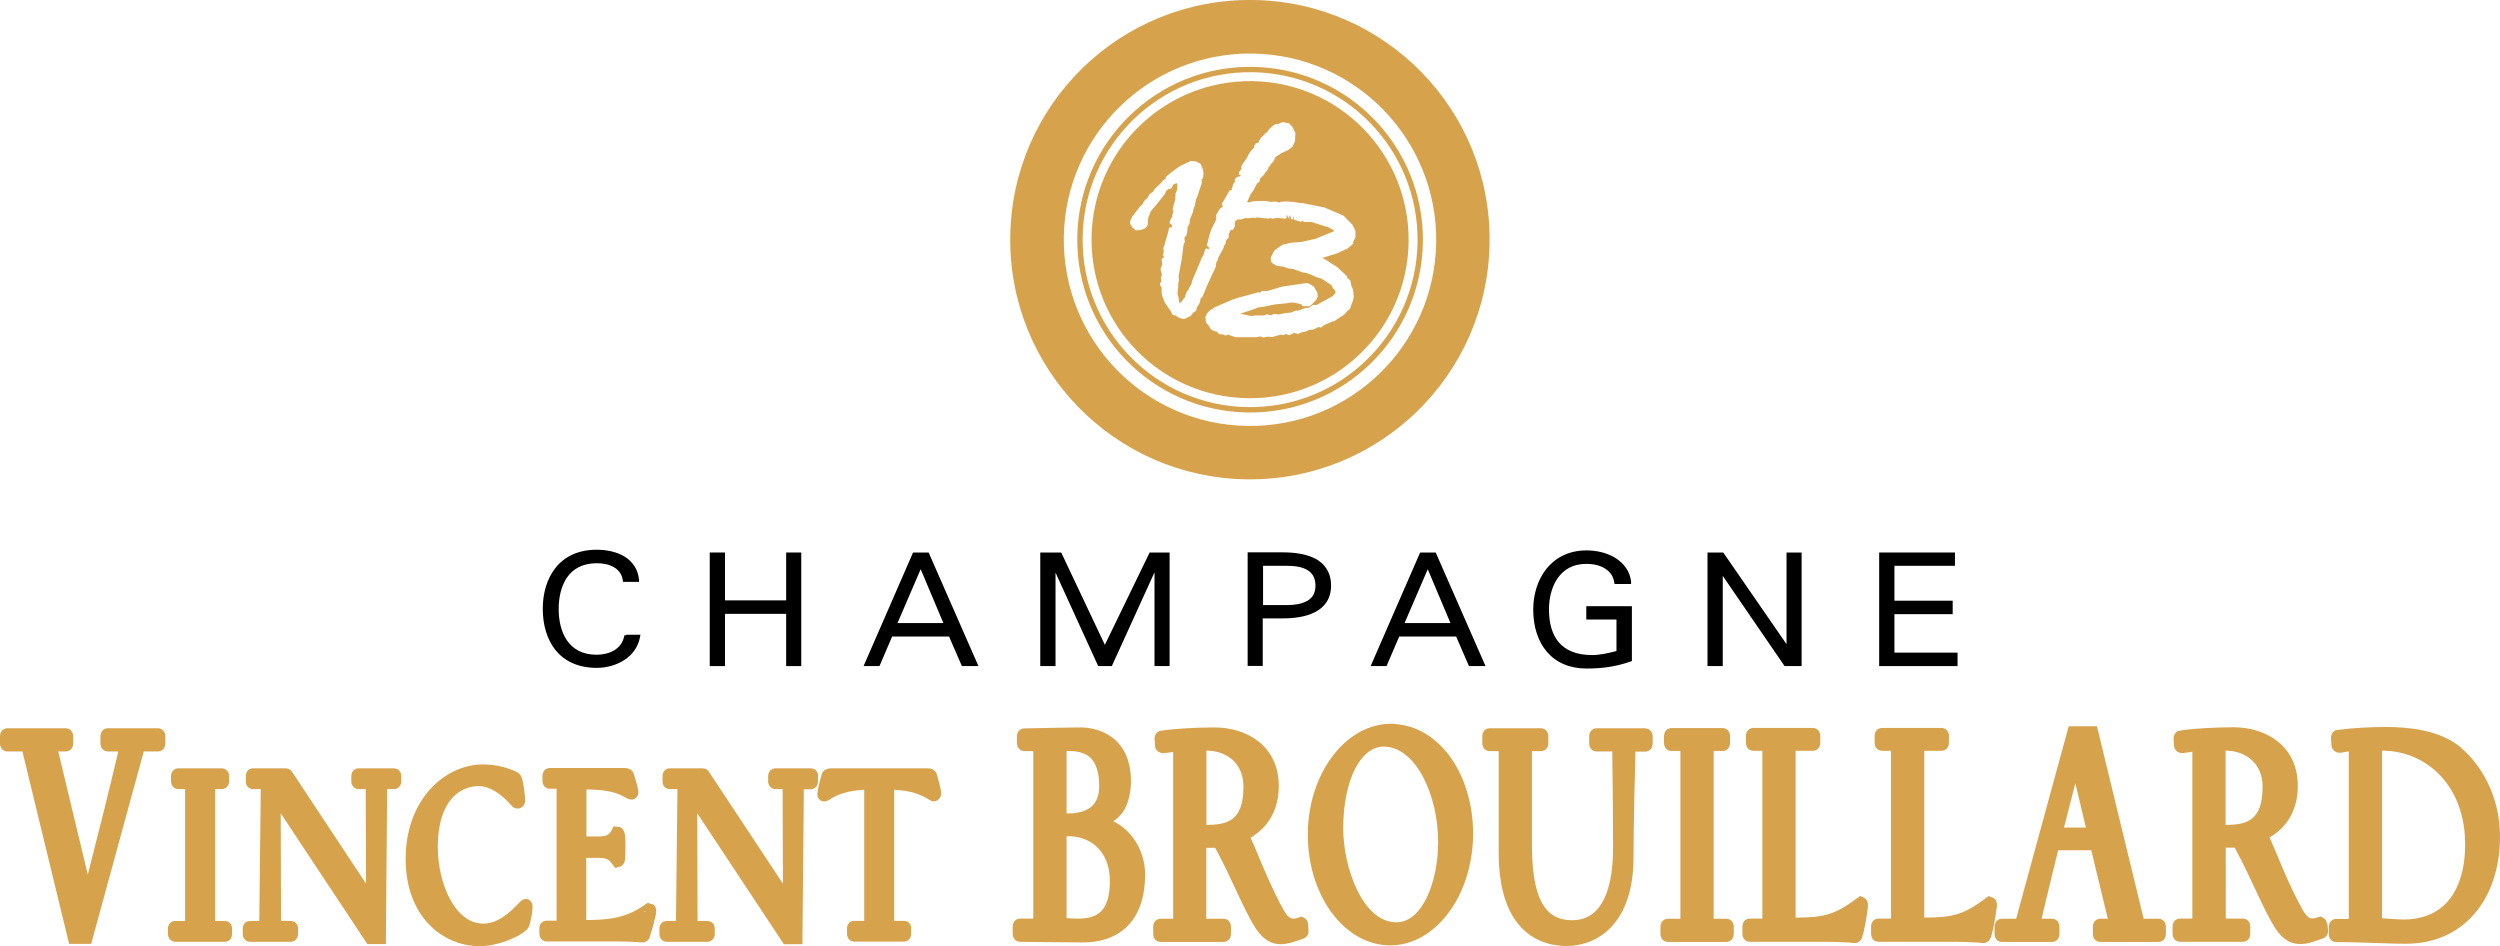 <?xml version="1.0" encoding="UTF-8"?>
<svg id="Calque_2" data-name="Calque 2" xmlns="http://www.w3.org/2000/svg" viewBox="0 0 154.07 58.31">
  <defs>
    <style>
      .cls-1 {
        fill: #d6a24c;
      }
    </style>
  </defs>
  <g id="Calque_2-2" data-name="Calque 2">
    <g id="ETQ">
      <g>
        <g>
          <path d="M38.59,39.15h-.11l-.02.1c-.09.38-.31.65-.61.83s-.69.27-1.08.27c-.91,0-1.48-.37-1.84-.9-.36-.53-.5-1.24-.5-1.92s.14-1.38.5-1.92c.36-.53.93-.89,1.84-.9h0c.4,0,.79.08,1.07.25.29.17.48.42.54.79l.02.11h.98v-.14c-.06-.65-.41-1.12-.89-1.42-.48-.29-1.09-.42-1.72-.42h0c-1.15,0-1.99.43-2.53,1.11-.54.68-.79,1.58-.79,2.53s.24,1.86.78,2.54c.54.67,1.38,1.1,2.54,1.1h0c1.23,0,2.44-.67,2.67-1.88l.03-.16h-.88v.03Z"/>
          <polygon points="49.25 34.05 48.58 34.05 48.45 34.05 48.45 34.18 48.45 37 44.68 37 44.68 34.05 43.87 34.05 43.74 34.05 43.74 41.05 44.54 41.05 44.68 41.05 44.68 37.83 48.45 37.83 48.45 41.05 49.25 41.05 49.38 41.05 49.38 34.05 49.25 34.05"/>
          <path d="M57.23,34.05h-.96l-3.05,7h.98l.78-1.82h3.51l.79,1.82h1.02l-3.07-7ZM58.14,38.4h-2.83l1.43-3.32,1.4,3.32Z"/>
          <polygon points="71.95 34.05 70.93 34.05 70.85 34.05 68.09 39.74 65.4 34.05 64.25 34.05 64.11 34.05 64.11 41.05 64.91 41.05 65.05 41.05 65.05 35.29 67.68 41.05 68.43 41.05 68.52 41.05 71.15 35.27 71.15 41.05 71.95 41.05 72.08 41.05 72.08 34.05 71.95 34.05"/>
          <path d="M81.06,34.43c-.58-.3-1.31-.39-2.01-.39v.13-.13h-2.16v7h.93v-2.93h1.22c.7,0,1.44-.09,2.01-.39.58-.3.99-.83.98-1.65,0-.81-.41-1.35-.98-1.65h0ZM80.56,37.03c-.31.18-.75.26-1.23.26h-1.49v-2.42h1.49c.48,0,.93.07,1.24.26s.49.46.5.95c0,.49-.19.76-.5.95h0Z"/>
          <path d="M88.48,34.05h-.96l-3.05,7h.98l.78-1.82h3.51l.79,1.82h1.02l-3.07-7ZM89.39,38.4h-2.83l1.43-3.32,1.4,3.32Z"/>
          <path d="M97.76,37.35v.83h1.86v1.94c-.49.13-1.01.25-1.51.25h0c-.97,0-1.62-.3-2.04-.78-.42-.49-.61-1.19-.61-2.03,0-.68.16-1.39.53-1.92.37-.53.93-.89,1.78-.89h0c.42,0,.83.09,1.13.28.31.19.52.46.58.85l.02.11h1.02v-.15c-.07-.64-.45-1.13-.96-1.45s-1.15-.47-1.79-.47h0c-1.11,0-1.94.47-2.48,1.15-.54.69-.8,1.59-.8,2.49,0,1.06.29,1.97.85,2.62.56.65,1.39,1.02,2.43,1.02h.01c.96,0,1.79-.11,2.7-.43l.09-.03v-3.38h-2.81Z"/>
          <polygon points="110.89 34.05 110.23 34.05 110.1 34.05 110.1 34.18 110.1 39.7 106.2 34.05 105.37 34.05 105.23 34.05 105.23 41.05 106.03 41.05 106.17 41.05 106.17 35.49 109.98 41.05 110.89 41.05 111.03 41.05 111.03 34.05 110.89 34.05"/>
          <polygon points="116.75 40.22 116.75 37.85 120.34 37.85 120.34 37.16 120.34 37.02 116.75 37.02 116.75 34.87 120.48 34.87 120.48 34.18 120.48 34.05 120.35 34.05 115.81 34.05 115.81 41.05 120.64 41.05 120.64 40.35 120.64 40.22 116.75 40.22"/>
        </g>
        <g>
          <path class="cls-1" d="M77.18,4.12c-5.88-.08-10.71,4.63-10.79,10.51s4.62,10.71,10.51,10.79c5.88.08,10.71-4.62,10.79-10.51.08-5.88-4.63-10.71-10.51-10.79ZM76.9,25.09c-5.7-.08-10.26-4.76-10.18-10.46s4.76-10.26,10.46-10.18,10.26,4.76,10.18,10.46c-.08,5.7-4.76,10.26-10.46,10.18Z"/>
          <path class="cls-1" d="M77.17,5c-5.4-.07-9.83,4.24-9.9,9.64s4.24,9.83,9.64,9.9,9.83-4.24,9.9-9.64c.07-5.39-4.24-9.83-9.64-9.9ZM83.44,14.98l-.38.33-.67.31-.9.27.27.15.66.43.58.54.04.14.17.12.08.37.1.23.04.42-.04.2-.2.56-.14.09-.19.23-.63.42-.13.02-.13.08-.32.12-.25.18-.14-.04-.32.16-.2.02h-.05l-.26.12h-.12l-.32.13-.24-.07-.28.15-.24-.08-.12.08-.17-.04-.54.15-.26-.02-.3.05-.17-.07-.23.05h-1.3l-.39-.13-.04-.04-.17.07-.2-.07-.21-.02-.15-.16-.15-.02-.18-.1-.09-.1-.02-.08-.22-.25-.03-.37.12-.23.18-.17.31-.19,1.04-.45.43-.14,1.19-.32.13.02.06-.1h.36l.92-.27,1.51-.22.16.05.28.18.21.37.02.24-.1.21-.38.38h-.45l-.07-.11-.43-.11h-.29s-.14.03-.14.03l-.84.09-.66.14-.29.03-.36.14-.77.25.7.15.22-.04h.55l.16-.07.28.06.16-.09.31.04.41-.09.35-.03.29-.12h.16l.43-.16.24-.02.22-.17h.24l1.03-.57v-.07l.1-.03v-.03l.03-.08-.08-.18-.07-.04-.11-.22-.61-.4-.26-.07-.63-.27-.3-.05-.55-.2-.32-.04-.26-.1-.44-.06-.25-.15-.11-.13v-.24l.22-.43.5-.35.52-.12.64-.05.89-.2,1.14-.47-.1-.09-.23-.13-1.08-.34h-.48l-.04-.08-.14.07-.43-.14.02-.25-.08.24-.1-.02v-.25l-.09.24v-.25l-.1.24-.02-.25-.07.24-.02-.25-.03.14.04.07-.13.07-.1-.05h-.07l-.31-.02-.25.05-.11-.04-.15.03-.68-.07-.17.03-.11-.02-.07.02-.29.02-.05-.03-.04.02-.26.08h-.21l-.15.11-.03.08v.24l-.11.21h-.14l-.13.29v.21l-.15.13-.05.25-.07.07-.05.18-.31.56-.06.22-.08.12-.02.24-.5,1.08-.34.81-.11.08v.09l-.02.03v.08l-.11.21-.1.16v.07h-.02l-.02.12-.15.08-.18.23-.31.15-.1.04h-.05l-.14-.04-.19-.07-.11-.1-.21-.04-.12-.23-.37-.54-.09-.24-.07-.17-.03-.16v-.34l-.08-.12-.03-.13.09-.14-.03-.23.07-.17-.08-.31v-.1l.02-.06.08-.17-.04-.28.02-.07v-.02l.08-.03v-.02l.05-.02-.07-.16.05-.2-.03-.22.06-.12.04-.16.21-.73.04-.23.2-.06-.02-.12-.14-.11v-.07l.08-.19.09-.15v-.14l.05-.11.02-.06-.05-.08.03-.21.12-.42.03-.42.1-.21v-.32l-.04-.09-.21.1-.1.22-.2.06-.1.07-.03.04-.1.22-.2.24-.22.28-.43.51-.1.26-.06.13-.03.44-.07.13-.1.09-.25.1-.19.02h-.12s-.04-.02-.04-.02l-.17-.15-.13-.21v-.05l-.02-.12.14-.3.49-.63.12-.09.1-.19.07-.1.04-.04.1-.07.15-.27.2-.13.13-.2.33-.31.22-.25.11-.02v-.12l.11-.11.22-.18.52-.38.69-.33.35.03.26.15.13.3v.04l.02.03.03.23-.03.26-.02.05-.07.05.02.2-.21.63-.07.22-.09.2-.07.38-.07.16-.04.21-.19.47-.02.24-.12.23-.04.44-.16.22.03.24-.08.18-.12.94-.19,1,.03.23-.05.24v.23l-.05.36.07.25.02.2.05.17.14-.14.08-.12.11-.13.06-.24.03-.03.02-.07.09-.1.09-.2.1-.16.05-.2.03-.08h0l.17-.4.27-.64.11-.29.11-.17.1-.32h0v-.04s.05-.04.05-.04l.03-.02h.02l.15.06-.02-.16-.12-.06.04-.16.1-.41v-.02h0l.13-.4.32-.66-.02-.24.22-.38.2-.15-.06-.15v-.04l.1-.15.27-.47.09-.15h0l.02-.04h.13v-.13l.07-.15v-.08l.03-.04h0l.11-.14-.04-.12.04-.04v-.02l.12-.11.18-.04.05-.08-.12-.02v-.13l.03-.06h0l.13-.17-.02-.09v-.05l.03-.05.04-.06v-.02l.23-.32.2-.37.02-.02.04-.07.23-.25.03-.17h.05l.02-.1.21-.06-.02-.09.08-.09v-.02l.12-.14.2-.21.12-.08.03-.05.04-.04.05-.09.24-.22.17-.09h.02l.18-.02.11-.07.2-.04.13.06h.15s.21.19.21.19l.21.42-.02.5-.16.36-.12.08v.02l-.19.12-.34.15-.34.22-.07.04v.07l-.07.1-.03.09-.18.18-.05.11-.09.07-.02.13-.15.17-.1.16-.24.24-.05.2-.07.05h0l-.08.06-.19.38-.22.32-.15.35-.05.07.12.05.16-.06.36-.04h.5l.32.06.3-.02.23.06.07-.04.31-.03.55.04.25.05.29.02,1.33.27,1.16.5.56.57.17.36v.41l-.18.37.09-.02Z"/>
          <path class="cls-1" d="M77.23,0c-8.16-.11-14.86,6.41-14.97,14.57s6.41,14.86,14.57,14.97,14.86-6.42,14.97-14.57C91.92,6.81,85.39.11,77.23,0ZM76.88,26.25c-6.34-.09-11.4-5.29-11.32-11.63.09-6.34,5.29-11.4,11.63-11.32,6.34.09,11.4,5.29,11.32,11.63-.09,6.34-5.29,11.41-11.63,11.32Z"/>
        </g>
        <g>
          <path class="cls-1" d="M50.42,47.83c0-.27-.19-.48-.45-.48h-2.18c-.25,0-.45.21-.45.48v.32c0,.27.2.48.45.48h.44l.02,5.83-4.49-6.79c-.12-.2-.22-.32-.51-.32h-1.97c-.22,0-.45.16-.45.48v.32c0,.33.23.48.45.48h.47l-.09,8.13h-.57c-.26,0-.45.19-.45.46v.34c0,.27.19.48.45.48h2.5c.26,0,.46-.21.46-.48v-.34c0-.27-.19-.46-.46-.46h-.6l-.02-6.64,5.34,8.07h1.14l.09-9.55h.42c.26,0,.45-.21.45-.48v-.32h.01Z"/>
          <path class="cls-1" d="M9.73,44.88h-3.08c-.23,0-.46.17-.46.5v.43c0,.33.23.5.46.5h.64c-.57,2.45-1.37,5.59-1.88,7.59l-1.82-7.59h.46c.23,0,.46-.17.46-.5v-.43c0-.32-.23-.5-.46-.5H.46c-.23,0-.46.17-.46.5v.43c0,.33.23.5.46.5h.92l2.88,11.86h1.36l3.24-11.86h.87c.23,0,.46-.17.46-.5v-.43c0-.32-.23-.5-.46-.5Z"/>
          <path class="cls-1" d="M13.85,56.76h-.59v-8.13h.4c.26,0,.46-.21.46-.48v-.32c0-.27-.2-.48-.46-.48h-2.67c-.25,0-.45.21-.45.48v.32c0,.27.19.48.45.48h.42v8.13h-.61c-.26,0-.45.2-.45.46v.34c0,.27.2.48.45.48h3.05c.22,0,.45-.15.45-.48v-.34c0-.27-.18-.46-.45-.46Z"/>
          <path class="cls-1" d="M40.18,55.73l-.26-.09-.19.13c-1.17.81-2.17.92-3.6.93v-3.83h.81c.41,0,.62.1.79.38l.19.24.26-.07c.11-.03.31-.13.34-.47.02-.17.06-1.31-.02-1.57-.05-.24-.17-.38-.36-.42l-.33-.03-.13.26c-.13.26-.34.36-.75.36h-.79v-2.9c1.23.02,1.88.17,2.5.55.17.1.36.1.51,0,.16-.11.22-.31.18-.5-.02-.22-.25-.94-.25-.94h0c-.02-.1-.12-.43-.6-.43h-4.6c-.25,0-.45.21-.45.48v.32c0,.27.19.48.45.48h.42v8.13h-.61c-.26,0-.45.2-.45.46v.34c0,.27.2.48.45.48h4.31c.81,0,1.48.05,1.59.06.21,0,.4-.14.45-.33.13-.37.32-1.09.39-1.47h0c.05-.35-.1-.51-.23-.57l-.02.02ZM39.77,56.19h0l-.09-.02v-.02l.11.02v.02Z"/>
          <path class="cls-1" d="M24.28,47.35h-2.18c-.25,0-.45.21-.45.48v.32c0,.27.2.48.45.48h.44l.02,5.83-4.49-6.79c-.12-.19-.22-.32-.51-.32h-1.96c-.22,0-.45.16-.45.48v.32c0,.33.23.48.45.48h.47l-.09,8.13h-.57c-.26,0-.45.19-.45.46v.34c0,.27.19.48.45.48h2.5c.26,0,.46-.21.46-.48v-.34c0-.27-.2-.46-.46-.46h-.59l-.02-6.64,5.34,8.06h1.14l.08-9.55h.42c.26,0,.45-.21.45-.48v-.32c0-.27-.2-.48-.45-.48Z"/>
          <path class="cls-1" d="M32.59,55.44c-.07-.03-.3-.11-.53.13-.68.71-1.37,1.35-2.29,1.35-1.72,0-2.79-2.46-2.79-4.73s.9-3.61,2.36-3.74c.86-.08,1.67.6,2.17,1.18.17.21.4.23.54.17.19-.07.31-.25.31-.45,0-.26-.05-.82-.17-1.31-.07-.27-.16-.36-.39-.49-.68-.3-1.32-.44-2.04-.44-2.34,0-4.76,2.17-4.76,5.81s2.35,5.39,4.55,5.39c1.16,0,2.37-.56,2.8-.92.18-.12.27-.27.33-.56.07-.29.12-.55.14-.88.03-.35-.18-.48-.25-.51h.02ZM32.09,55.88l.18.02h0l-.18-.02h0Z"/>
          <path class="cls-1" d="M57.74,47.72c-.05-.14-.19-.37-.58-.37h-5.93c-.38,0-.56.22-.59.38-.08.23-.24.91-.25,1.04-.05.22,0,.43.16.54.14.11.34.11.52,0,.52-.34,1.11-.58,2.19-.64v8.08h-.61c-.26,0-.45.19-.45.46v.34c0,.27.19.48.45.48h3.05c.22,0,.45-.16.45-.48v-.34c0-.27-.18-.46-.45-.46h-.59v-8.08c1.07.06,1.66.3,2.19.64.16.1.34.1.49,0,.07-.05.24-.2.21-.51v-.03s-.17-.78-.27-1.06h.01Z"/>
          <path class="cls-1" d="M133.03,56.62h-.92l-2.88-11.86h-1.74l-3.24,11.86h-.87c-.23,0-.46.17-.46.5v.43c0,.33.23.5.46.5h3.08c.23,0,.46-.17.46-.5v-.43c0-.33-.23-.5-.46-.5h-.64c.3-1.3.67-2.79,1.02-4.22h2.04l1.02,4.22h-.46c-.23,0-.46.17-.46.5v.43c0,.33.23.5.46.5h3.58c.23,0,.46-.17.46-.5v-.43c0-.33-.23-.5-.46-.5h.01ZM127.2,51c.27-1.07.52-2.03.7-2.73l.65,2.73s-1.35,0-1.35,0Z"/>
          <path class="cls-1" d="M123.06,55.94c.01-.12.05-.45-.21-.6l-.29-.12-.2.15c-1.41,1.05-2.1,1.17-3.77,1.18v-10.28h1.06c.23,0,.46-.17.46-.5v-.41c0-.32-.23-.5-.46-.5h-3.66c-.23,0-.46.17-.46.5v.41c0,.33.23.5.46.5h.55v10.34h-.77c-.23,0-.46.17-.46.5v.43c0,.33.23.5.46.5h4.58c.8,0,1.54.04,1.88.08.11,0,.27-.04.39-.22l.07-.12c.16-.47.31-1.41.36-1.84h0Z"/>
          <path class="cls-1" d="M151.68,46.08c-1.34-1.11-3.23-1.26-4.53-1.28-1.05,0-2.27.07-3.05.18-.22,0-.45.17-.45.53l.03.38c0,.3.25.5.49.5h.1c.15-.03.31-.06.48-.08v10.32h-.77c-.23,0-.46.17-.46.5v.43c0,.33.23.5.46.5.88,0,1.61.03,2.32.05.66.02,1.29.05,1.99.05,3.46,0,5.78-2.66,5.78-6.62,0-2.55-1.24-4.48-2.39-5.44v-.02ZM146.8,56.59v-10.33c1.18,0,2.33.41,3.23,1.19,1.1.95,1.76,2.38,1.87,4.01.12,1.79-.28,3.27-1.12,4.17-.65.69-1.55,1.04-2.68,1.04-.22,0-.87-.05-1.3-.08Z"/>
          <path class="cls-1" d="M68.62,50.61c.21-.15.38-.3.51-.47.52-.66.71-1.9.46-3.01-.4-1.78-1.93-2.33-3.12-2.3-.42,0-3.35.06-3.34.06-.23,0-.46.17-.46.51v.39c0,.33.25.5.48.5h.53v10.32h-.81c-.23,0-.46.17-.46.5v.43c0,.33.23.5.45.5,0,0,2.55.04,3.87.04,2.44,0,3.84-1.52,3.84-4.17,0-1.57-.91-2.8-1.95-3.29h0ZM67.25,49.72c-.45.38-1.12.42-1.52.41v-3.84c.64-.03,1.11.1,1.44.38.38.34.57.93.57,1.77,0,.58-.16,1-.49,1.28ZM65.73,56.59v-5.05c.67-.03,1.31.17,1.79.58.58.5.88,1.25.88,2.18s-.2,1.54-.58,1.9c-.51.47-1.33.44-2.09.38h0Z"/>
          <path class="cls-1" d="M114.92,55.34l-.29-.12-.2.15c-1.41,1.05-2.1,1.17-3.77,1.18v-10.28h1.06c.23,0,.46-.17.46-.5v-.41c0-.32-.23-.5-.46-.5h-3.66c-.23,0-.46.17-.46.5v.41c0,.33.23.5.46.5h.55v10.34h-.77c-.23,0-.46.17-.46.5v.43c0,.33.23.5.46.5h4.58c.79,0,1.54.04,1.88.08.12,0,.28-.04.4-.23l.05-.1c.16-.47.31-1.41.36-1.84h0c.01-.13.05-.45-.21-.61h.02Z"/>
          <path class="cls-1" d="M143.42,56.95c-.03-.19-.12-.32-.25-.39l-.17-.08-.15.05c-.35.11-.59.19-.96-.49-.65-1.17-1.12-2.3-1.53-3.29-.17-.4-.33-.78-.49-1.14,1.12-.65,1.74-1.76,1.74-3.17,0-2.5-1.99-3.62-3.96-3.62-1.03,0-2.5.07-3.25.2-.22,0-.45.17-.45.52l.03.38c0,.3.24.51.55.49.1-.02.34-.05.58-.08v10.28h-.76c-.23,0-.46.17-.46.5v.43c0,.33.23.5.46.5h3.87c.23,0,.46-.17.46-.5v-.43c0-.33-.23-.5-.46-.5h-1.05v-4.37c.2,0,.37,0,.55,0,.5.92.92,1.81,1.29,2.61.44.95.83,1.76,1.22,2.37.48.74,1.02.96,1.53.96.41,0,.8-.14,1.12-.25l.28-.1c.32-.13.32-.4.31-.5l-.03-.37h-.02ZM137.15,46.26c.63,0,1.19.2,1.6.56.45.4.69.98.69,1.66,0,2.15-1.02,2.34-2.28,2.36v-4.58h-.01Z"/>
          <path class="cls-1" d="M85.96,44.61c-1.11-.07-2.25.37-3.18,1.25-1.4,1.33-2.22,3.47-2.18,5.72.03,2.17.81,4.14,2.12,5.41.87.83,1.89,1.27,2.96,1.27h.09c1.12-.03,2.17-.54,3.06-1.48,1.31-1.39,2.03-3.54,1.95-5.74-.14-3.54-2.16-6.25-4.82-6.42h0ZM85.26,46.01c2.01,0,3.37,3.03,3.37,5.87,0,2.44-.96,4.96-2.57,4.96-2.11,0-3.28-3.42-3.28-5.79,0-2.92,1.05-5.04,2.49-5.04h-.01Z"/>
          <path class="cls-1" d="M106.38,56.62h-.77v-10.34h.55c.23,0,.46-.17.46-.5v-.41c0-.32-.23-.5-.46-.5h-3.15c-.23,0-.46.17-.46.5v.41c0,.33.23.5.46.5h.55v10.34h-.76c-.23,0-.47.17-.47.5v.43c0,.33.23.5.47.5h3.58c.23,0,.47-.17.47-.5v-.43c0-.33-.23-.5-.47-.5Z"/>
          <path class="cls-1" d="M80.62,56.94c-.01-.07-.06-.28-.25-.38l-.17-.07-.15.05c-.36.12-.59.19-.96-.49-.65-1.18-1.12-2.31-1.54-3.31-.16-.39-.32-.76-.48-1.12,1.12-.65,1.74-1.76,1.74-3.17,0-2.5-1.99-3.62-3.96-3.62-1.03,0-2.5.07-3.25.2-.22,0-.45.17-.45.52l.03.38c0,.3.25.49.54.49h0c.22-.03.42-.06.58-.08v10.28h-.77c-.23,0-.46.17-.46.5v.43c0,.33.23.5.46.5h3.87c.23,0,.46-.17.46-.5v-.43c0-.33-.23-.5-.46-.5h-1.06v-4.37c.2,0,.38,0,.55,0,.5.92.92,1.82,1.29,2.62.44.94.82,1.75,1.22,2.36.48.74,1.02.96,1.53.96.41,0,.8-.14,1.12-.25l.29-.1c.31-.14.31-.4.3-.5l-.03-.38h0ZM74.35,46.26c.63,0,1.19.2,1.6.56.45.4.68.98.68,1.66,0,2.15-1.02,2.34-2.28,2.36v-4.58Z"/>
          <path class="cls-1" d="M101.39,44.88h-2.99c-.23,0-.46.17-.46.5v.43c0,.33.23.5.46.5h.96c.01.96.05,3.61.05,5.93,0,2.04-.44,4.47-2.51,4.47-1.16,0-2.49-.52-2.49-4.61v-5.81h.55c.23,0,.46-.17.46-.5v-.41c0-.32-.23-.5-.46-.5h-3.15c-.23,0-.46.17-.46.5v.41c0,.33.23.5.46.5h.55v6.26c0,5.19,2.91,5.75,4.16,5.75,2,0,4.15-1.44,4.15-5.46,0-2.04.09-5.41.12-6.52h.6c.23,0,.46-.17.46-.5v-.43c0-.32-.23-.5-.46-.5h0Z"/>
        </g>
      </g>
    </g>
  </g>
</svg>
